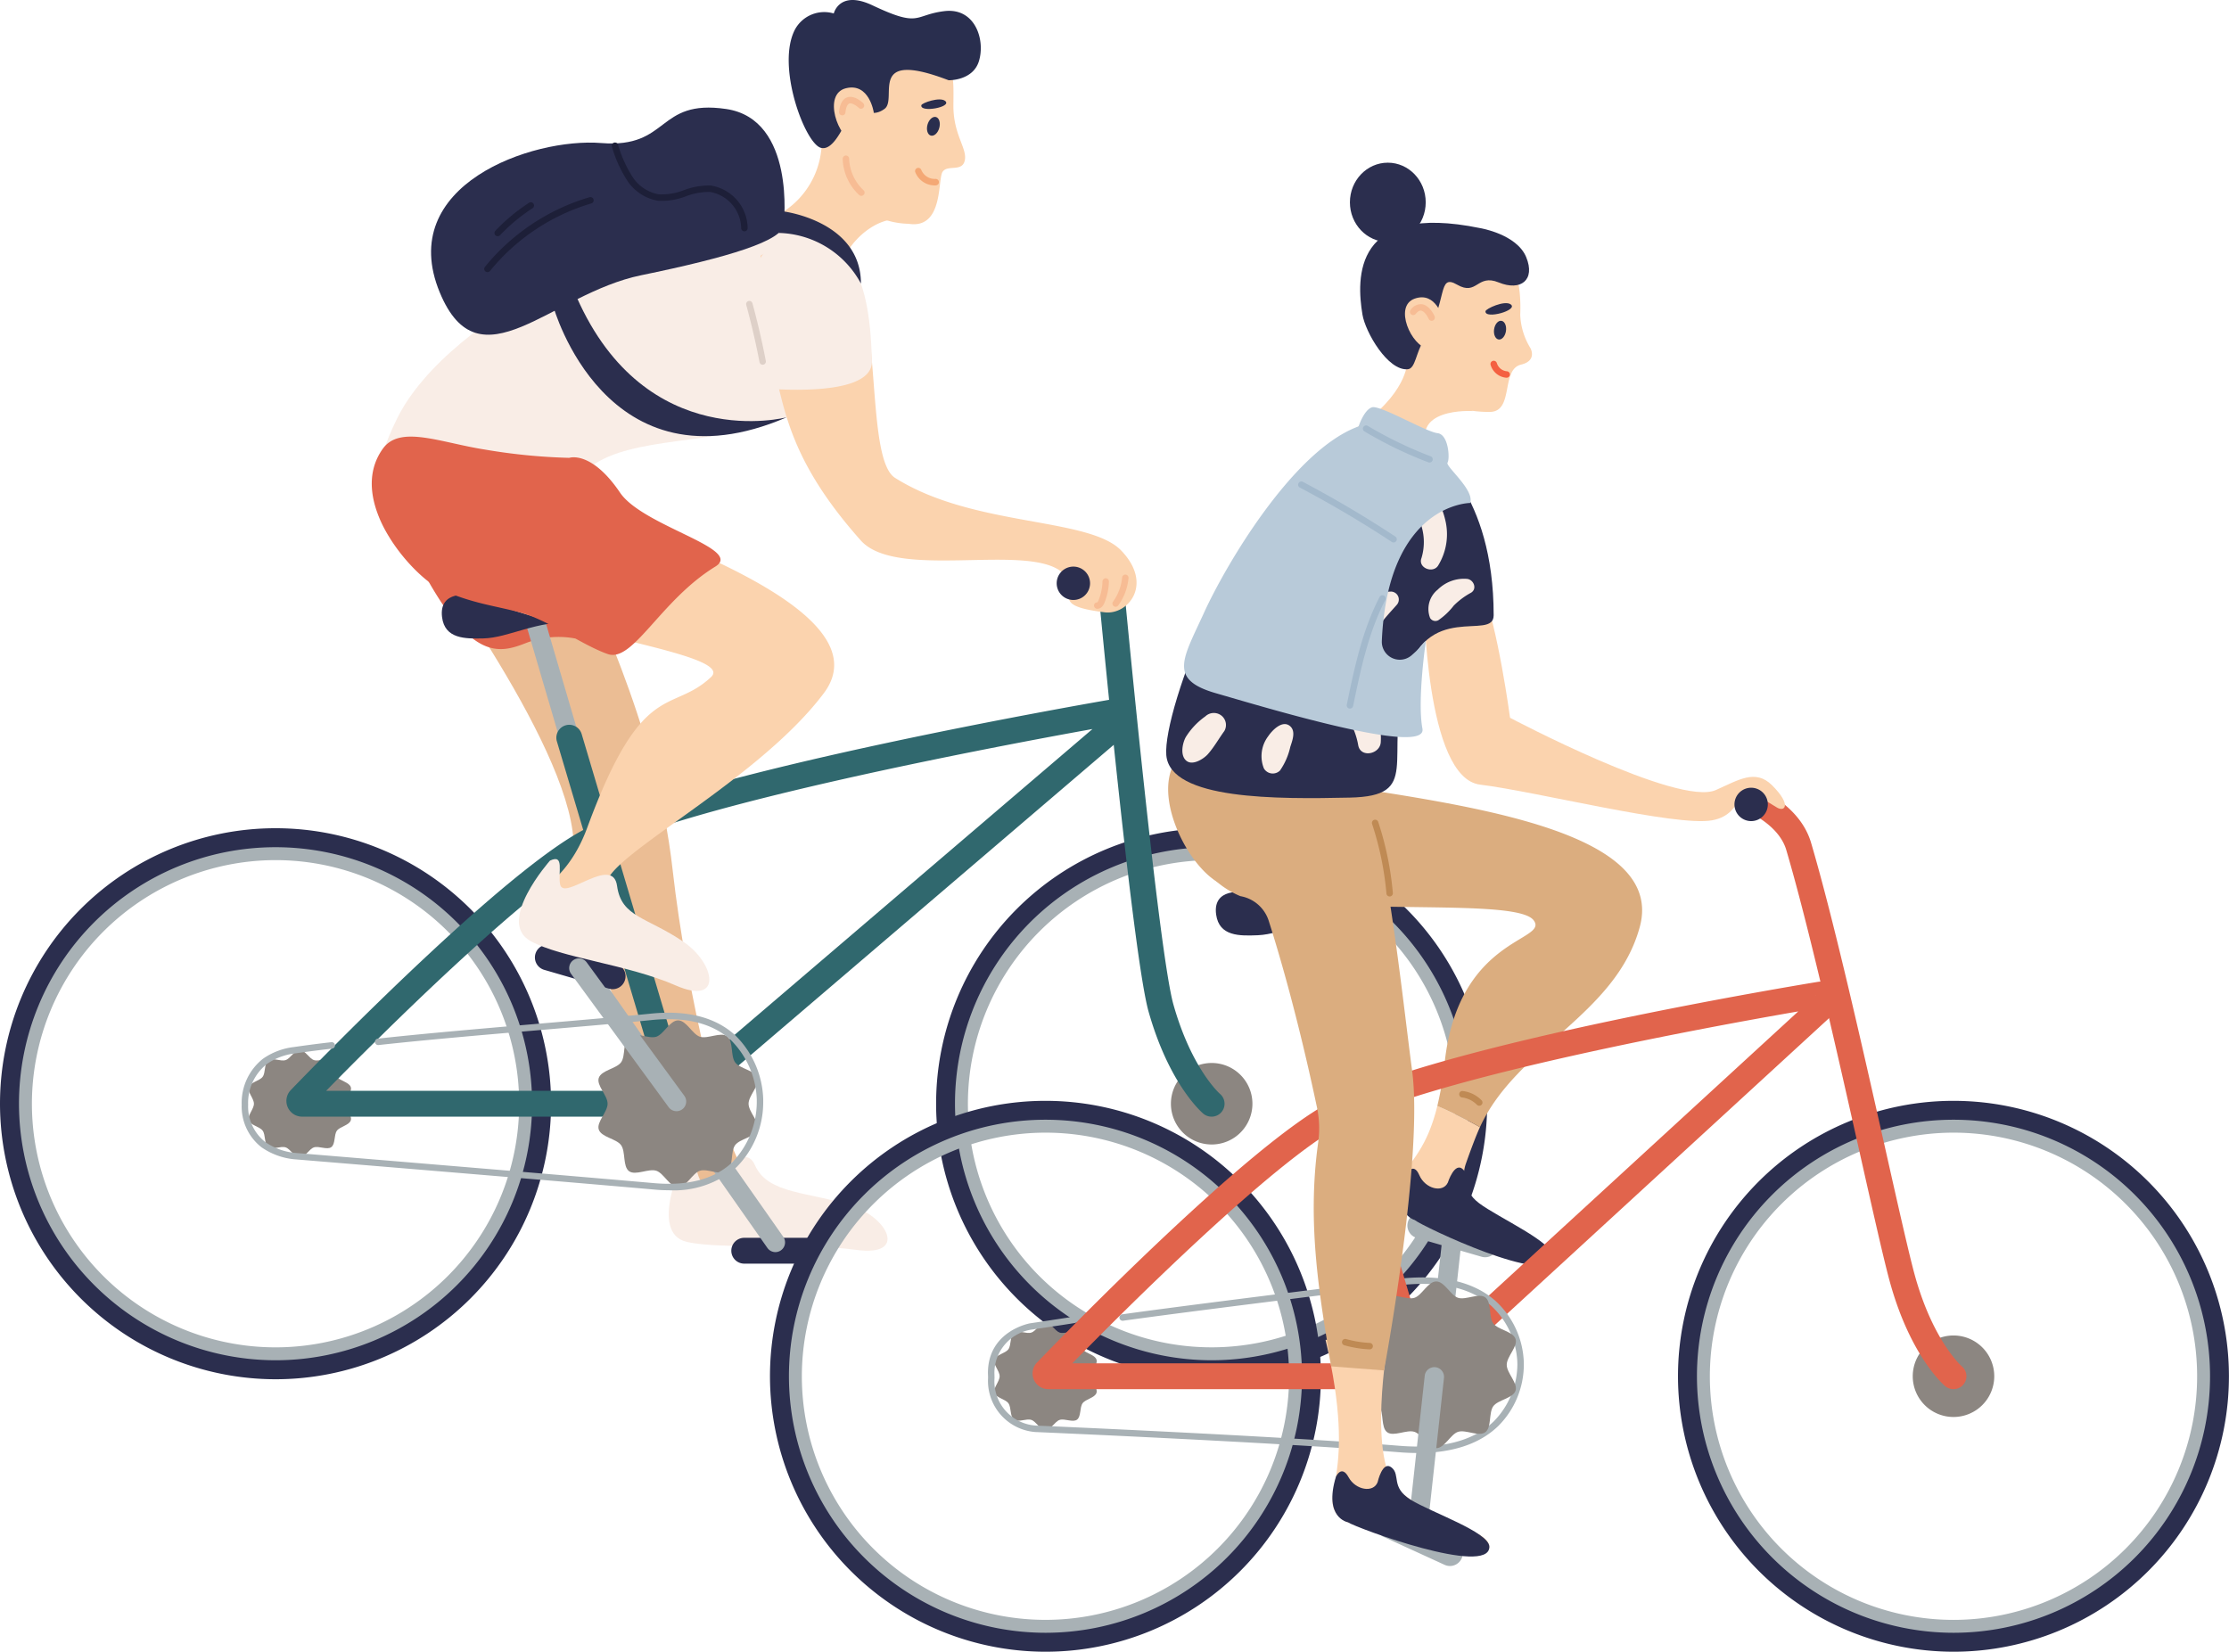 <svg xmlns="http://www.w3.org/2000/svg" width="228.185" height="169.104" viewBox="0 0 228.185 169.104"><g transform="translate(-653.254 -192.647)"><g transform="translate(653.254 192.647)"><path d="M733.568,306.778s-.92,1.133-4.179.992-4.823-.271-6.665-.489-9.519,1.127-10.3-1.706.637-5.879,0-9.139S702.768,279.3,702,266.257c-.606-10.287-15.91-30.411-17.716-33.385s16.628-1.772,17.8,3.223,8.311,17.438,10.075,33.24c1.336,11.954,5.336,29.475,7.78,31.175s7.647,4.675,9.56,4.569S734.294,305.45,733.568,306.778Z" transform="translate(-643.29 -180.197)" fill="#ebbd94"/><path d="M701.545,244.117a9.234,9.234,0,0,0-5.091.476c-2.694,1.059-5.394,1.63-9.917-6.281C683.186,232.448,703.251,237.7,701.545,244.117Z" transform="translate(-642.646 -178.746)" fill="#e1644c"/><path d="M706.542,282.474s-3.63,7.54.335,8.462c3.5.813,11.99.078,17.325.816,5.259.727,3.317-3.248-.4-4.5-4.308-1.453-8.638-1.165-9.943-4.154s-4.815,3.01-5.645,1.445C707.641,283.46,707.812,281.342,706.542,282.474Z" transform="translate(-636.564 -163.792)" fill="#f9ede6"/><path d="M743.9,279.115a4.172,4.172,0,1,1,4.171,4.172A4.172,4.172,0,0,1,743.9,279.115Z" transform="translate(-624.032 -166.115)" fill="#8c8681"/><g transform="translate(0 57.585)"><g transform="translate(74.866 69.141)"><path d="M711.19,291.123h6.943a1.322,1.322,0,0,0,0-2.645H711.19a1.322,1.322,0,1,0,0,2.645Z" transform="translate(-709.868 -288.478)" fill="#2b2e4e"/></g><g transform="translate(58.466 40.224)"><path d="M718.378,296.992a.976.976,0,0,0,.567-.181.992.992,0,0,0,.243-1.381l-19.919-28.4a.992.992,0,0,0-1.624,1.139l19.918,28.4A1,1,0,0,0,718.378,296.992Z" transform="translate(-697.466 -266.611)" fill="#a8b1b5"/></g><g transform="translate(53.533 4.119)"><path d="M699.586,257.843a1.013,1.013,0,0,0,.278-.04.994.994,0,0,0,.673-1.232l-4.859-16.551a.992.992,0,0,0-1.9.559l4.859,16.551A.992.992,0,0,0,699.586,257.843Z" transform="translate(-693.736 -239.307)" fill="#a8b1b5"/></g><path d="M673.046,279.436c0-.549-.688-1.2-.526-1.7.167-.513,1.111-.635,1.423-1.063s.14-1.366.571-1.681,1.262.141,1.775-.025c.5-.161.9-1.022,1.452-1.022s.956.861,1.452,1.022c.513.167,1.346-.286,1.775.026s.258,1.248.571,1.679,1.256.55,1.423,1.063c.16.5-.526,1.148-.526,1.7s.686,1.2.526,1.7c-.167.513-1.111.635-1.423,1.063s-.14,1.366-.571,1.679-1.262-.14-1.776.026c-.495.161-.9,1.022-1.451,1.022s-.956-.861-1.452-1.022c-.513-.167-1.348.286-1.775-.026s-.258-1.248-.571-1.681-1.256-.549-1.423-1.062C672.359,280.637,673.046,279.985,673.046,279.436Z" transform="translate(-647.051 -224.021)" fill="#8c8681"/><g transform="translate(0 27.208)"><path d="M653.254,284.975a28.207,28.207,0,1,1,28.207,28.207A28.239,28.239,0,0,1,653.254,284.975Zm2.645,0a25.562,25.562,0,1,0,25.562-25.562A25.592,25.592,0,0,0,655.9,284.975Z" transform="translate(-653.254 -256.768)" fill="#2b2e4e"/></g><g transform="translate(95.83 27.208)"><path d="M725.721,284.975a28.206,28.206,0,1,1,28.205,28.207A28.238,28.238,0,0,1,725.721,284.975Zm2.645,0a25.561,25.561,0,1,0,25.56-25.562A25.591,25.591,0,0,0,728.366,284.975Z" transform="translate(-725.721 -256.768)" fill="#2b2e4e"/></g><g transform="translate(97.763 29.152)"><path d="M727.183,284.5a26.263,26.263,0,1,1,26.261,26.263A26.292,26.292,0,0,1,727.183,284.5Zm1.322,0a24.94,24.94,0,1,0,24.939-24.94A24.968,24.968,0,0,0,728.505,284.5Z" transform="translate(-727.183 -258.238)" fill="#a8b1b5"/></g><g transform="translate(1.944 29.152)"><path d="M654.724,284.5a26.263,26.263,0,1,1,26.263,26.263A26.292,26.292,0,0,1,654.724,284.5Zm1.322,0a24.941,24.941,0,1,0,24.94-24.94A24.969,24.969,0,0,0,656.046,284.5Z" transform="translate(-654.724 -258.238)" fill="#a8b1b5"/></g><g transform="translate(29.319 13.949)"><path d="M675.553,288.546a1.6,1.6,0,0,1,.323-1.74c3.558-3.687,21.728-22.3,29.993-26.653,11.351-5.98,52.566-13.092,54.315-13.392l.16-.017a1.923,1.923,0,0,1,1.336,3.387l-46.1,39.4H677.04A1.611,1.611,0,0,1,675.553,288.546Zm2.224.1h0Zm80.166-38.8c-9.512,1.714-41.485,7.719-50.843,12.65-6.99,3.684-22.247,18.922-27.61,24.391H714.6Zm2.017-1.723.013-.011Z" transform="translate(-675.425 -246.742)" fill="#30686e"/></g><g transform="translate(108.96)"><path d="M750.724,292.93a1.322,1.322,0,0,0,.857-2.331c-.06-.052-2.912-2.589-4.765-9.143-1.518-5.376-4.878-40.862-4.914-41.219l-.048-.25a5.2,5.2,0,0,0-2.46-3.375,3.828,3.828,0,0,0-2.855-.254,1.323,1.323,0,0,0,.867,2.5c.267-.078,1.262-.189,1.875,1.76.261,2.753,3.438,36.068,4.989,41.556,2.108,7.458,5.463,10.329,5.6,10.448A1.316,1.316,0,0,0,750.724,292.93Z" transform="translate(-735.65 -236.193)" fill="#30686e"/></g><g transform="translate(56.953 16.619)"><path d="M708.786,288.879a1.288,1.288,0,0,0,.377-.056,1.321,1.321,0,0,0,.891-1.644l-11.14-37.474a1.323,1.323,0,0,0-2.536.755l11.14,37.473A1.326,1.326,0,0,0,708.786,288.879Z" transform="translate(-696.322 -248.76)" fill="#30686e"/></g><path d="M700.52,280.179c0-.85-1.154-1.872-.906-2.639.258-.793,1.8-.94,2.284-1.6s.151-2.179.819-2.666,1.994.3,2.788.044c.767-.249,1.381-1.674,2.231-1.674s1.464,1.426,2.231,1.674c.793.258,2.126-.525,2.788-.044s.333,2,.819,2.667,2.026.807,2.284,1.6c.249.766-.907,1.788-.907,2.638s1.156,1.873.907,2.639c-.258.793-1.8.94-2.284,1.6s-.151,2.179-.819,2.666-1.994-.3-2.789-.044c-.766.249-1.381,1.673-2.23,1.673s-1.464-1.424-2.231-1.673c-.795-.258-2.126.525-2.788.044s-.333-2-.819-2.667-2.026-.807-2.284-1.6C699.366,282.052,700.52,281.028,700.52,280.179Z" transform="translate(-638.319 -224.764)" fill="#8c8681"/><path d="M701.116,238.926l-10.756-.186s-3.219-.579-2.88,2.232c.271,2.257,2.384,2.231,4.214,2.193,2.614-.054,5.562-1.88,9.191-1.609S704.05,238.978,701.116,238.926Z" transform="translate(-642.228 -235.388)" fill="#2b2e4e"/><g transform="translate(54.726 39.105)"><path d="M702.628,270.346a1.323,1.323,0,0,0,.369-2.593l-6.667-1.936a1.323,1.323,0,0,0-.738,2.54l6.667,1.936A1.373,1.373,0,0,0,702.628,270.346Z" transform="translate(-694.638 -265.764)" fill="#2b2e4e"/></g><g transform="translate(58.278 40.554)"><path d="M708.3,282.484a.98.98,0,0,0,.585-.19.992.992,0,0,0,.216-1.386l-9.979-13.64a.992.992,0,1,0-1.6,1.172l9.979,13.639A.99.99,0,0,0,708.3,282.484Z" transform="translate(-697.324 -266.86)" fill="#a8b1b5"/></g></g><path d="M714.812,280.732s.112,1.058-3.262.114a33.322,33.322,0,0,1-4.177-1.255c-1.874-.68-11.545-1.451-11.667-4.606s4.406-2.854,6.932-9.72c5.661-15.386,8.577-11.588,12.671-15.419,3.425-3.207-30.9-5.76-28.663-13.447,1.043-3.593,8.754-8.2,13.357-5.164,3.922,2.584,33.872,10.91,26.853,20.262-7.194,9.585-24.2,17.645-22.055,20.021s5.233,6.191,7.2,6.8C713.721,278.843,715.374,280.363,714.812,280.732Z" transform="translate(-642.523 -180.525)" fill="#fbd3ae"/><path d="M724.113,209.021c-12.957.407-34.271,10.477-39.566,21.161-10.083,20.344,17.577,15.7,17.276,11.771-1.2-15.754,24.721-3.076,30.214-20.227C733.746,216.385,728.74,208.874,724.113,209.021Z" transform="translate(-643.879 -187.369)" fill="#f9ede6"/><g transform="translate(80.234)"><path d="M717.755,202.818a8.6,8.6,0,0,1-3.828,8.2l6.28,4.525c1.065-2.063,3.617-4.144,6.076-3.683C726.283,211.862,719.379,208.557,717.755,202.818Z" transform="translate(-713.927 -189.368)" fill="#fbd3ae"/><path d="M723.81,195.939s4.691-.652,5.667,1.236.874,3.027.863,5.264c-.015,2.993,1.455,4.4,1.159,5.631-.288,1.2-1.788.365-2.28,1.162s.1,5.87-3.461,5.3a8.294,8.294,0,0,1-6.886-3.92C716.487,206.6,714.521,196.5,723.81,195.939Z" transform="translate(-712.972 -191.621)" fill="#fbd3ae"/><path d="M730.681,200.863s2.481.065,3.1-1.952c.674-2.182-.389-5.513-3.545-5.123s-2.424,1.736-7.345-.592c-3.4-1.608-3.968.83-3.968.83a3.412,3.412,0,0,0-3.939,1.582c-2.019,3.693.981,11.73,2.622,12.174s2.871-3.924,3.539-4.065,1.556,1.109,2.973.078S722.2,197.619,730.681,200.863Z" transform="translate(-713.803 -192.647)" fill="#292e4e"/><g transform="translate(13.449 17.202)"><path d="M726.106,207.437c.044,0,.085,0,.123-.005a.331.331,0,0,0-.052-.66h0a1.488,1.488,0,0,1-1.445-.914.33.33,0,1,0-.608.254A2.145,2.145,0,0,0,726.106,207.437Z" transform="translate(-724.097 -205.656)" fill="#f4a875"/></g><path d="M725.067,202.495c-.144.526.009,1.026.342,1.117s.721-.259.865-.786-.008-1.025-.341-1.116S725.213,201.97,725.067,202.495Z" transform="translate(-710.353 -189.73)" fill="#292e4e"/><path d="M721.886,201.962s-.45-3.061-2.85-2.464-.838,5.13.938,5.567S721.886,201.962,721.886,201.962Z" transform="translate(-712.675 -190.463)" fill="#fbd3ae"/><path d="M724.579,200.94c.046-.235,1.91-.9,2.449-.432C727.749,201.132,724.426,201.733,724.579,200.94Z" transform="translate(-710.494 -190.165)" fill="#292e4e"/><g transform="translate(5.654 9.919)"><path d="M718.532,202.043a.333.333,0,0,0,.329-.294c.058-.52.2-.856.4-.924.267-.093.775.263.961.444a.33.33,0,0,0,.463-.471c-.09-.09-.9-.858-1.645-.6-.458.163-.738.657-.832,1.472a.33.33,0,0,0,.291.366Z" transform="translate(-718.202 -200.148)" fill="#f7bc94"/></g><g transform="translate(6.032 15.918)"><path d="M720.4,208.815a.325.325,0,0,0,.245-.11.33.33,0,0,0-.024-.467,4.653,4.653,0,0,1-1.472-3.209.334.334,0,0,0-.317-.345.352.352,0,0,0-.344.316,5.253,5.253,0,0,0,1.691,3.732A.333.333,0,0,0,720.4,208.815Z" transform="translate(-718.488 -204.684)" fill="#f7bc94"/></g></g><path d="M702.253,228.623s2.251-.791,5.2,3.563c2.342,3.457,12.743,5.738,9.749,7.573-5.619,3.446-8.413,9.844-11,8.954s-6.12-3.5-8.958-4.255c-2.68-.713-4.825-.91-8.037-2.31-2.846-1.239-9.911-9.061-6.038-14.462,1.757-2.449,5.882-.624,10.458.091A60.014,60.014,0,0,0,702.253,228.623Z" transform="translate(-643.977 -181.749)" fill="#e1644c"/><path d="M712.153,212.827s6.214-4.167,9.31,1.039,1.469,19.824,4.451,21.707c8.022,5.067,19.842,3.986,23.16,7.449s.67,6.608-1.69,6.317c-5.471-.673-3-1.73-3.725-3.273-2.117-4.508-17.315.34-21.256-4.088-7.273-8.171-7.748-13.343-8.925-17.768A33.947,33.947,0,0,1,712.153,212.827Z" transform="translate(-634.286 -186.65)" fill="#fbd3ae"/><path d="M711.045,226.3s12.941,1.6,12.835-2.628-.631-11.142-5.107-12.244-7.231.684-6.9,5.2A38.84,38.84,0,0,1,711.045,226.3Z" transform="translate(-634.623 -186.694)" fill="#f9ede6"/><path d="M722.73,212.921s1.259-10.751-5.9-11.8-5.73,4.056-12.782,3.486-21.091,4.3-16.53,15.3c4.066,9.807,11.367.134,20.615-1.764C717.047,216.309,722.725,214.6,722.73,212.921Z" transform="translate(-642.497 -189.963)" fill="#2b2e4e"/><path d="M738.472,238.223a1.708,1.708,0,1,1-1.708-1.709A1.707,1.707,0,0,1,738.472,238.223Z" transform="translate(-626.882 -178.505)" fill="#2b2e4e"/><path d="M696.6,259.319s-5.545,6.269-1.98,8.233c3.147,1.735,9.909,2.376,14.841,4.536,4.862,2.13,4.074-2.223.841-4.438-3.75-2.571-6.386-2.51-6.829-5.741s-5.452,1.587-5.826-.144C697.392,260.566,698.133,258.574,696.6,259.319Z" transform="translate(-640.302 -171.205)" fill="#f9ede6"/><g transform="translate(76.379 30.804)"><path d="M712.706,222.479a.319.319,0,0,0,.062-.007.329.329,0,0,0,.262-.387c-.38-1.981-.84-3.966-1.369-5.9a.335.335,0,0,0-.4-.233.331.331,0,0,0-.233.406c.522,1.919.98,3.888,1.358,5.853A.33.33,0,0,0,712.706,222.479Z" transform="translate(-711.012 -215.941)" fill="#ded0c8"/></g><g transform="translate(24.741 103.68)"><path d="M715.681,289.227a9.777,9.777,0,0,0,6.948-2.37,9.444,9.444,0,0,0,2.725-6.613l0-.315a9.57,9.57,0,0,0-2.892-6.592c-2.022-1.832-4.926-2.571-8.629-2.19-3.155.317-7.142.659-11.363,1.02-5.787.5-11.772,1.008-16.57,1.538a.329.329,0,0,0-.291.365.338.338,0,0,0,.364.292c4.79-.529,10.77-1.041,16.554-1.537,4.222-.361,8.211-.7,11.374-1.021,3.51-.356,6.235.321,8.112,2.019a9.049,9.049,0,0,1,2.681,6.109l0,.324a8.931,8.931,0,0,1-2.522,6.123c-1.83,1.716-4.544,2.431-8.044,2.115-11.8-1.039-36.551-3.076-36.8-3.1a6.485,6.485,0,0,1-2.94-1.094,4.639,4.639,0,0,1-1.764-3.83,5.087,5.087,0,0,1,1.9-4.156,6.292,6.292,0,0,1,2.83-1.086c.042-.005,1.9-.28,3.865-.5a.331.331,0,0,0-.073-.659c-1.977.22-3.848.5-3.867.5a6.884,6.884,0,0,0-3.141,1.2,5.747,5.747,0,0,0-2.174,4.7,5.3,5.3,0,0,0,2.043,4.368,7.07,7.07,0,0,0,3.273,1.213c.243.02,25,2.055,36.79,3.094Q714.9,289.229,715.681,289.227Z" transform="translate(-671.963 -271.05)" fill="#a8b1b5"/></g><g transform="translate(62.624 14.591)"><path d="M714.191,212.775h.012a.33.33,0,0,0,.319-.342,4.472,4.472,0,0,0-3.777-4.348,7.169,7.169,0,0,0-2.74.471,6.311,6.311,0,0,1-2.568.432,4.062,4.062,0,0,1-2.727-1.834,12.787,12.787,0,0,1-1.456-3.249.33.33,0,1,0-.625.213,13.282,13.282,0,0,0,1.538,3.414,4.73,4.73,0,0,0,3.191,2.113,6.855,6.855,0,0,0,2.843-.458,6.623,6.623,0,0,1,2.485-.444,3.846,3.846,0,0,1,3.175,3.712A.331.331,0,0,0,714.191,212.775Z" transform="translate(-700.61 -203.681)" fill="#1d1f38"/></g><g transform="translate(49.576 20.179)"><path d="M691.075,215.589a.327.327,0,0,0,.256-.122,21.066,21.066,0,0,1,10.368-6.912.331.331,0,1,0-.187-.635,21.73,21.73,0,0,0-10.7,7.13.33.33,0,0,0,.258.538Z" transform="translate(-690.743 -207.907)" fill="#1d1f38"/></g><g transform="translate(50.618 20.71)"><path d="M691.863,211.782a.328.328,0,0,0,.238-.1,18.61,18.61,0,0,1,3.326-2.765.331.331,0,1,0-.362-.554,19.227,19.227,0,0,0-3.441,2.863.331.331,0,0,0,.239.558Z" transform="translate(-691.532 -208.308)" fill="#1d1f38"/></g><path d="M721.957,216.4a9.8,9.8,0,0,0-8.428-5.182l.526-2.2S721.957,210.007,721.957,216.4Z" transform="translate(-633.822 -187.369)" fill="#2b2e4e"/><path d="M719.979,227.947s-14.385,3.8-21.493-12.282l-2.4.931S701.435,235.936,719.979,227.947Z" transform="translate(-639.444 -185.226)" fill="#2b2e4e"/><g transform="translate(111.991 59.199)"><path d="M738.286,240.541c.219,0,.522-.11.733-.625a6.2,6.2,0,0,0,.454-2.162.33.33,0,0,0-.321-.34.343.343,0,0,0-.34.321,5.542,5.542,0,0,1-.4,1.932c-.074.181-.135.216-.135.216h-.005a.324.324,0,0,0-.324.325.335.335,0,0,0,.333.333Z" transform="translate(-737.942 -237.414)" fill="#f7bc94"/></g><g transform="translate(113.876 58.825)"><path d="M739.7,240.428a.329.329,0,0,0,.283-.16,5.631,5.631,0,0,0,1.038-2.806.332.332,0,0,0-.331-.331h0a.332.332,0,0,0-.329.332,5.04,5.04,0,0,1-.944,2.465.328.328,0,0,0,.115.452A.316.316,0,0,0,739.7,240.428Z" transform="translate(-739.367 -237.131)" fill="#f7bc94"/></g></g><g transform="translate(732.077 209.302)"><g transform="translate(67.215 108.958)"><path d="M764.681,304.565a.99.99,0,0,0,.984-.883l1.64-14.946a.991.991,0,1,0-1.97-.217l-1.64,14.946a.992.992,0,0,0,.877,1.095A1.016,1.016,0,0,0,764.681,304.565Z" transform="translate(-763.688 -287.636)" fill="#a8b1b5"/></g><g transform="translate(65.22 107.478)"><path d="M770.17,291.1a1.323,1.323,0,0,0,.369-2.593l-6.667-1.936a1.323,1.323,0,0,0-.738,2.54l6.667,1.936A1.323,1.323,0,0,0,770.17,291.1Z" transform="translate(-762.18 -286.517)" fill="#a8b1b5"/></g><g transform="translate(0 96.039)"><path d="M712.86,306.071a28.2,28.2,0,1,1,28.205,28.205A28.237,28.237,0,0,1,712.86,306.071Zm2.645,0a25.56,25.56,0,1,0,25.561-25.559A25.59,25.59,0,0,0,715.5,306.071Z" transform="translate(-712.86 -277.867)" fill="#2b2e4e"/></g><g transform="translate(1.941 97.98)"><path d="M714.328,305.6a26.263,26.263,0,1,1,26.264,26.263A26.293,26.293,0,0,1,714.328,305.6Zm1.322,0a24.94,24.94,0,1,0,24.942-24.94A24.969,24.969,0,0,0,715.65,305.6Z" transform="translate(-714.328 -279.335)" fill="#a8b1b5"/></g><path d="M767.623,291.139c1.865,1.018,3.081,2.645,4.761,2.552,1.706-.093,2.486.964,3.848,1.309a.9.9,0,0,0,1.137-.727c.287-1.669-4.747-2.826-8.126-6.369a3.648,3.648,0,0,1-.8-3.729c.44-1.248,1.018-2.823,1.441-3.736a46.212,46.212,0,0,0-4.364-2.167c-1.058,4.31-2.658,5.567-3.954,7.6C760.5,287.554,765.732,290.134,767.623,291.139Z" transform="translate(-697.203 -181.697)" fill="#fbd3ae"/><path d="M766.5,284.584s.7-2.2,1.563-1.352-.294,1.992,1.644,3.459,7.717,4.032,7.58,5.532c-.279,3.059-13.327-3.129-14.192-3.819,0,0-2.466-.657-.793-4.761,0,0,.688-1.206,1.281.176S765.974,285.677,766.5,284.584Z" transform="translate(-697.109 -180.161)" fill="#2b2e4e"/><g transform="translate(51.141 74.585)"><path d="M756.9,278.543a1.023,1.023,0,0,0,.279-.04.994.994,0,0,0,.673-1.231l-4.378-14.915a.992.992,0,1,0-1.9.559l4.377,14.914A.994.994,0,0,0,756.9,278.543Z" transform="translate(-751.533 -261.643)" fill="#a8b1b5"/></g><path d="M730.773,300.533c0-.549-.688-1.2-.526-1.7.167-.513,1.111-.635,1.422-1.062s.14-1.366.573-1.681,1.262.14,1.775-.026c.5-.16.9-1.021,1.451-1.021s.956.861,1.452,1.021c.513.168,1.347-.284,1.775.026s.258,1.248.571,1.681,1.256.549,1.423,1.063c.161.495-.526,1.147-.526,1.7s.688,1.2.526,1.7c-.167.513-1.111.636-1.423,1.063s-.14,1.366-.571,1.681-1.262-.141-1.775.025c-.5.161-.9,1.022-1.452,1.022s-.955-.861-1.451-1.022c-.514-.167-1.348.286-1.775-.026s-.258-1.248-.573-1.679-1.255-.55-1.422-1.063C730.086,301.733,730.773,301.083,730.773,300.533Z" transform="translate(-707.262 -176.29)" fill="#8c8681"/><path d="M801.326,300.212a4.172,4.172,0,1,1,4.172,4.172A4.172,4.172,0,0,1,801.326,300.212Z" transform="translate(-684.339 -175.969)" fill="#8c8681"/><path d="M748.561,264.149c6.876,4.4,30.521,1.3,32.544,4.033,1.6,2.155-7.71,1.666-9.111,14.546a33.969,33.969,0,0,1-.754,4.458,46.2,46.2,0,0,1,4.364,2.167c3.769-8.2,13.885-11.451,16.358-20.483,3.929-14.374-41.019-13.356-46.229-18.249C741.222,253.452,745.07,261.914,748.561,264.149Z" transform="translate(-702.923 -190.612)" fill="#dbad7f"/><g transform="translate(92.955 96.039)"><path d="M783.153,306.071a28.2,28.2,0,1,1,28.2,28.205A28.236,28.236,0,0,1,783.153,306.071Zm2.645,0a25.559,25.559,0,1,0,25.559-25.559A25.588,25.588,0,0,0,785.8,306.071Z" transform="translate(-783.153 -277.867)" fill="#2b2e4e"/></g><g transform="translate(94.895 97.98)"><path d="M784.62,305.6a26.263,26.263,0,1,1,26.264,26.263A26.293,26.293,0,0,1,784.62,305.6Zm1.322,0a24.941,24.941,0,1,0,24.942-24.94A24.969,24.969,0,0,0,785.942,305.6Z" transform="translate(-784.62 -279.335)" fill="#a8b1b5"/></g><g transform="translate(26.882 83.841)"><path d="M733.315,309.385a1.6,1.6,0,0,1,.325-1.742c3.555-3.684,21.708-22.286,29.989-26.65,11.355-5.982,48.422-12.075,49.994-12.331l.151-.016a1.945,1.945,0,0,1,1.882,1.222,1.9,1.9,0,0,1-.512,2.133l-41.78,38.367H734.8A1.613,1.613,0,0,1,733.315,309.385Zm2.227.1v0Zm76.031-37.79c-8.634,1.494-37.377,6.724-46.711,11.642-7.006,3.691-22.251,18.923-27.609,24.389h35.08Zm1.781-1.634.049-.045C813.386,270.026,813.37,270.041,813.354,270.057Z" transform="translate(-733.188 -268.643)" fill="#e1644c"/></g><g transform="translate(98.359 63.503)"><path d="M810.038,315.325a1.322,1.322,0,0,0,.856-2.331c-.058-.05-2.912-2.588-4.763-9.143-.582-2.056-1.742-7.211-3.083-13.18-2.342-10.413-5.256-23.371-7.59-31.289-1.25-4.246-6.26-5.977-6.473-6.049a1.322,1.322,0,0,0-.845,2.506c.037.012,3.922,1.374,4.782,4.29,2.309,7.835,5.213,20.748,7.546,31.123,1.407,6.255,2.518,11.194,3.12,13.319,2.106,7.457,5.463,10.329,5.6,10.447A1.317,1.317,0,0,0,810.038,315.325Z" transform="translate(-787.24 -253.264)" fill="#e1644c"/></g><path d="M761.005,261.736H750.247s-3.227-.522-2.84,2.282c.311,2.252,2.423,2.189,4.253,2.118,2.613-.1,5.528-1.978,9.16-1.769S763.939,261.736,761.005,261.736Z" transform="translate(-701.733 -187.041)" fill="#2b2e4e"/><g transform="translate(70.556 95.043)"><path d="M768.267,278.622a.329.329,0,0,0,.237-.561,3.2,3.2,0,0,0-1.921-.944.319.319,0,0,0-.365.291.329.329,0,0,0,.291.366,2.574,2.574,0,0,1,1.522.748A.328.328,0,0,0,768.267,278.622Z" transform="translate(-766.215 -277.114)" fill="#bf8a54"/></g><g transform="translate(22.315 114.129)"><path d="M771.8,309.44c-12.69-1.022-36.986-2.056-37.236-2.068a5.249,5.249,0,0,1-4.818-5.532c0-.079,0-.163-.005-.246l-.007-.241c-.018-4.32,4.254-5.1,4.306-5.11,0,0,3.5-.518,4.483-.685a.32.32,0,0,1,.381.27.33.33,0,0,1-.27.382c-.983.167-4.488.685-4.49.685a4.489,4.489,0,0,0-3.749,4.455l.007.22c0,.09.005.181.005.272a4.54,4.54,0,0,0,4.191,4.869c.245.011,24.553,1.046,37.256,2.07,4.308.352,7.559-.483,9.644-2.482a8.4,8.4,0,0,0,2.434-5.846l-.008-.329a8.369,8.369,0,0,0-2.708-5.709c-2.178-1.9-5.463-2.58-9.761-2.017-2.879.373-6.221.792-9.694,1.228-6.371.8-12.959,1.628-18.19,2.351a.323.323,0,0,1-.373-.282.332.332,0,0,1,.283-.373c5.233-.725,11.825-1.552,18.2-2.353,3.473-.436,6.81-.856,9.691-1.23,4.488-.584,7.953.147,10.28,2.175a8.922,8.922,0,0,1,2.934,6.2l.008.317a8.921,8.921,0,0,1-2.63,6.338c-1.9,1.829-4.676,2.751-8.26,2.751Q772.788,309.521,771.8,309.44ZM734.137,296.9h0Z" transform="translate(-729.735 -291.547)" fill="#a8b1b5"/></g><g transform="translate(54.08 85.449)"><path d="M766.218,309.977a1.341,1.341,0,0,0,.377-.056,1.324,1.324,0,0,0,.891-1.645L756.347,270.8a1.323,1.323,0,0,0-2.536.755l11.14,37.471A1.324,1.324,0,0,0,766.218,309.977Z" transform="translate(-753.755 -269.859)" fill="#e1644c"/></g><path d="M759.213,300.391c0-.849-1.156-1.871-.907-2.638.258-.795,1.8-.94,2.284-1.6s.151-2.181.819-2.666,1.994.3,2.788.044c.767-.249,1.381-1.674,2.231-1.674s1.464,1.426,2.23,1.674c.795.258,2.128-.525,2.789-.044s.332,2,.819,2.666,2.025.807,2.282,1.6c.25.767-.906,1.789-.906,2.638s1.156,1.873.906,2.64c-.258.795-1.8.94-2.282,1.6s-.152,2.179-.82,2.666-1.993-.3-2.788-.044c-.767.249-1.381,1.674-2.23,1.674s-1.464-1.426-2.231-1.674c-.795-.258-2.126.525-2.788.044s-.333-2-.819-2.666-2.026-.808-2.284-1.6C758.057,302.264,759.213,301.241,759.213,300.391Z" transform="translate(-698.22 -177.318)" fill="#8c8681"/><g transform="translate(65.294 123.323)"><path d="M763.228,316.212a.991.991,0,0,0,.984-.883l1.726-15.731a.991.991,0,1,0-1.97-.217l-1.726,15.731a.989.989,0,0,0,.877,1.094A1.026,1.026,0,0,0,763.228,316.212Z" transform="translate(-762.235 -298.499)" fill="#a8b1b5"/></g><g transform="translate(41.712 52.367)"><path d="M772.64,317.567s-.007.618-.975.641c-1.358.034-2.825-.607-4.464-.746-1.866-.16-2.166-1.33-4.176-1.806s-4.442.175-5.791-1.209c-2.149-2.2,1.99-3.8-1.366-18.069l6.418.016s-2.239,12.51,1.131,15.43C767.768,315.6,772.473,315.668,772.64,317.567Z" transform="translate(-740.706 -228.227)" fill="#fbd3ae"/><path d="M748.689,266.3c-13.141-10.477,7.714-27.877,12.154-19.025s6.383,29.172,7.581,38.129-2.872,30.719-2.872,30.719l-5.409-.417c-1.095-6.744-2.536-14.385-1.328-22.944a10.345,10.345,0,0,0-.13-3.581c-1.941-9.176-3.861-15.713-4.921-19.036a3.7,3.7,0,0,0-2.916-2.577A9.129,9.129,0,0,1,748.689,266.3Z" transform="translate(-744.403 -244.842)" fill="#dbad7f"/></g><g transform="translate(61.968 138.135)"><path d="M767.354,315.237a1.322,1.322,0,0,0,.553-2.524l-6.312-2.892a1.323,1.323,0,0,0-1.1,2.4l6.312,2.892A1.325,1.325,0,0,0,767.354,315.237Z" transform="translate(-759.72 -309.7)" fill="#a8b1b5"/></g><path d="M761.032,307.792s.5-2.259,1.433-1.488-.111,2.009,1.952,3.294,8.052,3.315,8.052,4.82c0,3.071-13.557-1.9-14.482-2.513,0,0-2.515-.43-1.223-4.669,0,0,.577-1.263,1.292.06S760.609,308.928,761.032,307.792Z" transform="translate(-698.824 -172.712)" fill="#2b2e4e"/><g transform="translate(61.628 67.279)"><path d="M761.273,263.965h.029a.331.331,0,0,0,.3-.358,32.208,32.208,0,0,0-1.494-7.257.331.331,0,1,0-.628.206,31.6,31.6,0,0,1,1.464,7.109A.331.331,0,0,0,761.273,263.965Z" transform="translate(-759.464 -256.119)" fill="#bf8a54"/></g><g transform="translate(58.57 120.428)"><path d="M759.964,297.375a.33.33,0,0,0,.016-.66,11,11,0,0,1-2.408-.393.331.331,0,1,0-.178.637,11.6,11.6,0,0,0,2.554.415Z" transform="translate(-757.151 -296.31)" fill="#bf8a54"/></g><g transform="translate(56.679)"><path d="M771.014,225.614s-6.87-.458-4.392,4.474c0,0,7.073,11.854-1.734,9.15-13.549-4.162-8.462-10.358-7.1-11.127,6.157-3.466,6.449-7.174,6.449-7.174Z" transform="translate(-755.721 -200.182)" fill="#fbd3ae"/><path d="M770.378,211.38s3.861.271,3.564,7.457a7.023,7.023,0,0,0,1.034,3.395s.758,1.292-.951,1.706c-2.075.5-.725,4.712-3.1,4.839a12.162,12.162,0,0,1-7.919-2.732C762.062,225.095,758.056,213.308,770.378,211.38Z" transform="translate(-753.816 -203.263)" fill="#fbd3ae"/><path d="M770.136,218.531c-.078.529-.414.916-.75.866s-.542-.518-.464-1.047.415-.915.75-.865S770.215,218,770.136,218.531Z" transform="translate(-751.471 -201.296)" fill="#292e4e"/><path d="M768.251,216.947c.025-.257,1.955-1.153,2.579-.707C771.664,216.838,768.167,217.812,768.251,216.947Z" transform="translate(-751.682 -201.736)" fill="#2b2e4e"/><g transform="translate(17.081 20.282)"><path d="M770.3,222.314a.331.331,0,0,0,.028-.66,1.179,1.179,0,0,1-1.033-.819.337.337,0,0,0-.4-.249.331.331,0,0,0-.249.4,1.837,1.837,0,0,0,1.623,1.33Z" transform="translate(-768.638 -220.58)" fill="#f46041"/></g><path d="M770.843,210.443s3.726.612,4.7,2.961-.561,3.522-2.807,2.6-2.2,1.418-4.265.224-.9,1.72-3.391,5.648c-.83,1.309-.866,2.936-1.649,3.012-2.047.2-4.352-3.8-4.648-5.6C758.167,215.586,757.822,207.766,770.843,210.443Z" transform="translate(-754.81 -203.741)" fill="#2b2e4e"/><ellipse cx="3.88" cy="4.058" rx="3.88" ry="4.058" transform="translate(2.69)" fill="#2b2e4e"/><path d="M765.9,217.853s-.688-2.825-2.882-2.055-.337,4.872,1.362,5.127S765.9,217.853,765.9,217.853Z" transform="translate(-753.692 -201.881)" fill="#fbd3ae"/><g transform="translate(8.836 14.489)"><path d="M764.623,217.9a.308.308,0,0,0,.132-.028.33.33,0,0,0,.172-.434c-.049-.115-.508-1.124-1.291-1.235a1.269,1.269,0,0,0-1.158.569.331.331,0,0,0,.512.421c.2-.246.4-.36.554-.335.332.048.667.588.776.842A.33.33,0,0,0,764.623,217.9Z" transform="translate(-762.403 -216.199)" fill="#f7bc94"/></g></g><path d="M763.485,239.739s.112,18.286,5.755,18.967,20.057,4.331,23.754,3.65,1.719-4.472,6.592-1.33c.808.521,1.611-.184-.455-2.249-1.709-1.71-3.451-.538-5.766.484-3.869,1.71-21.064-7.4-21.064-7.4s-1.242-9.329-2.928-13.416S763.485,239.739,763.485,239.739Z" transform="translate(-696.539 -195.03)" fill="#fbd3ae"/><path d="M760.5,226.881s-.2,3.172,10.2,1.024c0,0,6.355,4.132,6.355,16.7,0,2.723-6.978-1.642-9.088,6.584s1.739,11.921-5.635,12.08-18.416.262-18.79-4.351S750.78,234.048,760.5,226.881Z" transform="translate(-702.97 -198.266)" fill="#2b2e4e"/><path d="M764.8,238.566a3.808,3.808,0,0,1,2.969-1.1c.718.048,1.117,1.063.391,1.444a7.533,7.533,0,0,0-1.724,1.295,7,7,0,0,1-1.571,1.492.631.631,0,0,1-.848-.222A2.541,2.541,0,0,1,764.8,238.566Z" transform="translate(-696.438 -194.857)" fill="#f9ede6"/><path d="M762.752,230.82a.641.641,0,0,1,.782-.443c1.4.452,2.105,2.051,2.409,3.4a6.129,6.129,0,0,1-.717,4.577c-.509.907-2.124.292-1.728-.729a5.654,5.654,0,0,0-.2-3.824C762.968,232.787,762.472,231.9,762.752,230.82Z" transform="translate(-696.802 -197.147)" fill="#f9ede6"/><path d="M758.757,240.157a4.034,4.034,0,0,1,3.188-1.71.815.815,0,0,1,.57,1.375c-.559.633-1.166,1.266-1.661,1.952a11.1,11.1,0,0,1-1.492,2.066.815.815,0,0,1-1.266-.163A3.328,3.328,0,0,1,758.757,240.157Z" transform="translate(-698.363 -194.537)" fill="#f9ede6"/><path d="M756.855,246.733a.821.821,0,0,1,.569-.747c1.188-.407,2.37.856,2.916,1.756a6.578,6.578,0,0,1,.868,3.695c-.045,1.26-2.088,1.682-2.313.313a7.546,7.546,0,0,0-.975-2.593C757.518,248.471,756.744,247.576,756.855,246.733Z" transform="translate(-698.68 -192.132)" fill="#f9ede6"/><path d="M751.6,249.95c.4-.6,1.49-1.746,2.277-1,.563.536.179,1.484-.015,2.087a6.838,6.838,0,0,1-1.055,2.424,1.053,1.053,0,0,1-1.646-.212A3.372,3.372,0,0,1,751.6,249.95Z" transform="translate(-700.596 -191.229)" fill="#f9ede6"/><path d="M756.73,229.1a.788.788,0,0,1,.98-.747c3.6.707,4.31,7.141,1.147,8.83a.678.678,0,0,1-.911-.239c-.673-1.218-.091-2.462-.143-3.76C757.745,231.723,756.6,230.575,756.73,229.1Z" transform="translate(-698.72 -197.798)" fill="#f9ede6"/><path d="M753.247,235.378c.667-.9,2.445-.423,1.982.836-.737,2-.9,4.16-1.758,6.117a.7.7,0,0,1-1.2,0C750.871,240.084,751.782,237.342,753.247,235.378Z" transform="translate(-700.379 -195.675)" fill="#f9ede6"/><path d="M748.767,243.3a3,3,0,0,1,3.01.714.944.944,0,0,1-.659,1.59,7.057,7.057,0,0,1-1.131-.078,5.213,5.213,0,0,1-1.221-.176A1.073,1.073,0,0,1,748.767,243.3Z" transform="translate(-701.528 -193.019)" fill="#f9ede6"/><path d="M745.133,250.317a7.363,7.363,0,0,1,2-2.12,1.262,1.262,0,0,1,1.628-.1,1.228,1.228,0,0,1,.319,1.6c-.566.778-1.045,1.642-1.682,2.364-.417.471-1.529,1.19-2.174.7C744.526,252.233,744.787,250.949,745.133,250.317Z" transform="translate(-702.568 -191.507)" fill="#f9ede6"/><path d="M774.2,233.979s-8.424.041-9.037,14.123a1.84,1.84,0,0,0,3.056,1.464,13.33,13.33,0,0,0,1.453-1.469s-.9,6.09-.353,8.983-16.227-2.208-21.149-3.625-3.352-3.539-1.2-8.264,9.069-16.607,15.816-19.054c0,0,.549-1.7,1.375-1.952s5.537,2.52,6.694,2.645,1.281,2.645,1.034,3.016S774.695,232.657,774.2,233.979Z" transform="translate(-702.526 -199.14)" fill="#b8cad9"/><g transform="translate(60.698 26.901)"><path d="M765.578,229.384a.33.33,0,0,0,.118-.639,41.634,41.634,0,0,1-6.436-3.113.33.33,0,1,0-.339.567,42.187,42.187,0,0,0,6.539,3.163A.34.34,0,0,0,765.578,229.384Z" transform="translate(-758.76 -225.585)" fill="#a3b9cc"/></g><g transform="translate(54.071 32.64)"><path d="M763.516,236.167a.33.33,0,0,0,.182-.606c-3.047-2.009-6.231-3.893-9.466-5.6a.331.331,0,0,0-.308.586c3.215,1.7,6.38,3.569,9.409,5.566A.327.327,0,0,0,763.516,236.167Z" transform="translate(-753.749 -229.924)" fill="#a3b9cc"/></g><g transform="translate(59.042 44.294)"><path d="M757.839,250.332a.331.331,0,0,0,.324-.263c.759-3.674,1.545-7.472,3.289-10.849a.33.33,0,1,0-.587-.3c-1.787,3.457-2.581,7.3-3.35,11.017a.334.334,0,0,0,.256.391A.306.306,0,0,0,757.839,250.332Z" transform="translate(-757.508 -238.737)" fill="#a3b9cc"/></g><path d="M790.941,255.343a1.708,1.708,0,1,1-1.708-1.709A1.709,1.709,0,0,1,790.941,255.343Z" transform="translate(-688.789 -189.641)" fill="#2b2e4e"/></g></g></svg>